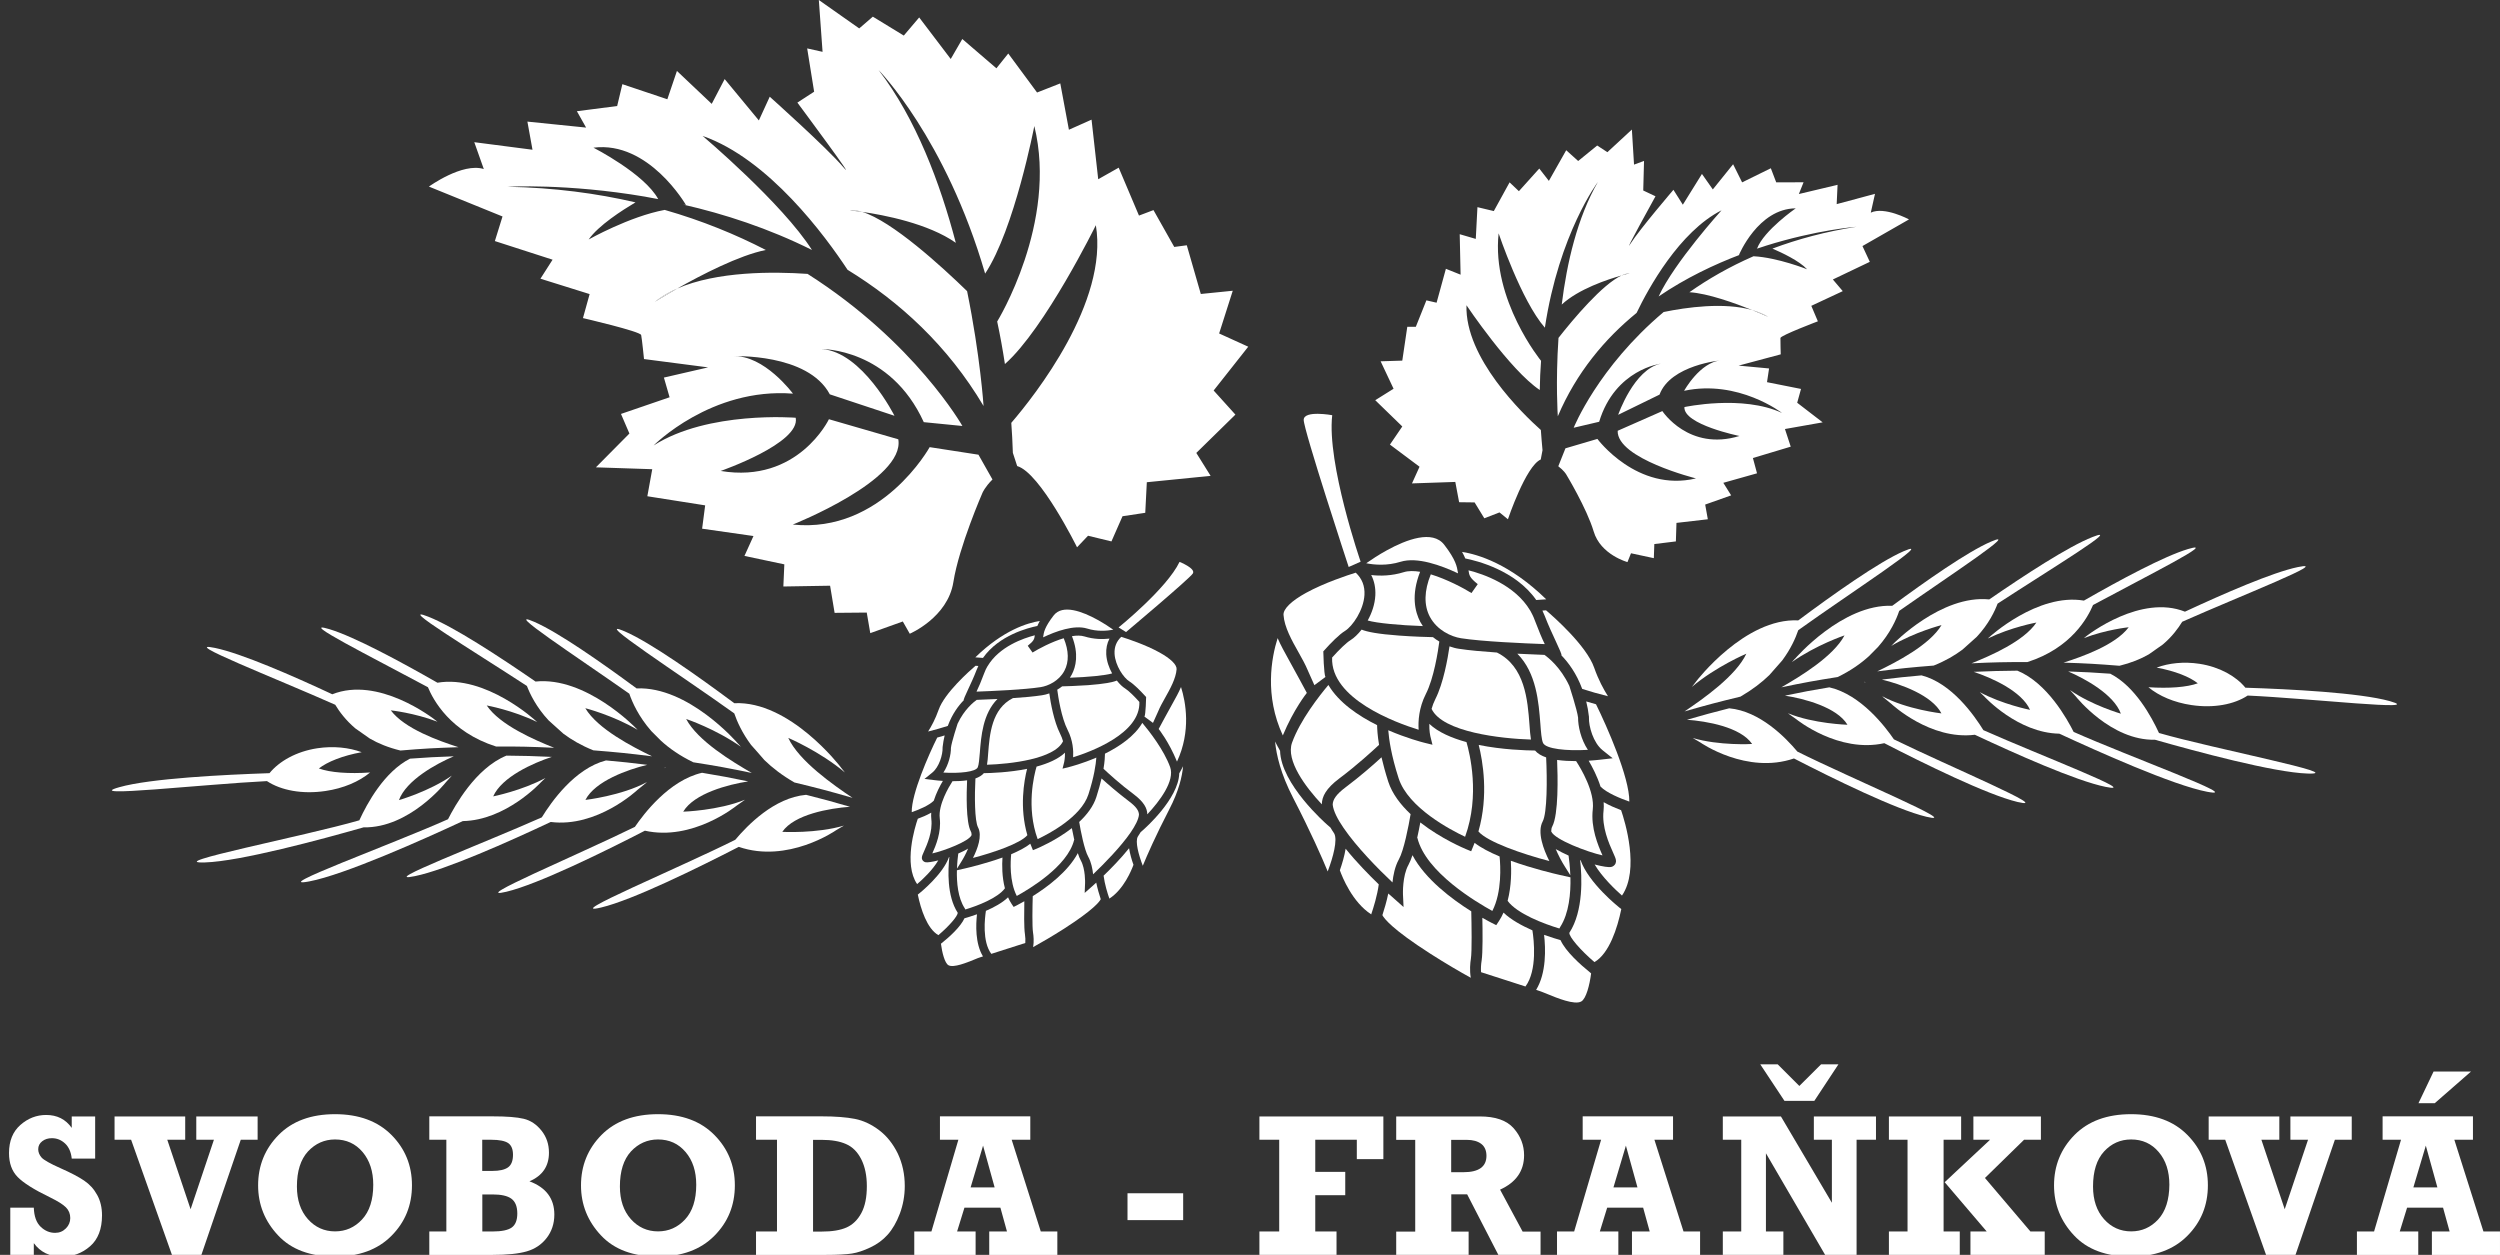 <?xml version="1.0" encoding="utf-8"?>
<!-- Generator: Adobe Illustrator 23.0.3, SVG Export Plug-In . SVG Version: 6.00 Build 0)  -->
<svg version="1.1" id="Vrstva_1" xmlns="http://www.w3.org/2000/svg" xmlns:xlink="http://www.w3.org/1999/xlink" x="0px" y="0px"
	 viewBox="0 0 255.12 128.06" style="enable-background:new 0 0 255.12 128.06;" xml:space="preserve">
<rect x="0" y="0" width="255.12" height="128.06" fill="#333333" stroke="none"/>
<style type="text/css">
	.st0{fill:#fff;}
	.st1{fill:#fff;}
</style>
<g>
	<g>
		<path class="st0" d="M8.59,120.48c-0.56-0.38-1.36-0.8-2.4-1.26c-1.08-0.48-1.74-0.85-1.96-1.11c-0.22-0.26-0.33-0.54-0.33-0.83
			c0-0.34,0.14-0.61,0.41-0.82c0.27-0.21,0.6-0.31,0.99-0.31c0.51,0,0.95,0.18,1.34,0.54c0.38,0.36,0.61,0.87,0.68,1.54h2.39v-4.3
			H7.32v1.17c-0.62-0.88-1.49-1.32-2.61-1.32c-0.98,0-1.86,0.34-2.63,1.02c-0.77,0.68-1.16,1.63-1.16,2.87
			c0,1.03,0.29,1.84,0.88,2.44c0.58,0.6,1.69,1.3,3.33,2.09c0.77,0.38,1.3,0.71,1.6,1.01c0.29,0.29,0.44,0.66,0.44,1.09
			c0,0.41-0.15,0.76-0.45,1.06c-0.3,0.3-0.66,0.45-1.1,0.45c-0.55,0-1.05-0.21-1.48-0.63c-0.43-0.42-0.66-1.06-0.69-1.94h-2.4v4.82
			h2.4v-1.2c0.67,0.92,1.62,1.38,2.86,1.38c1.11,0,2.07-0.35,2.88-1.06c0.81-0.7,1.22-1.76,1.22-3.15c0-0.79-0.16-1.48-0.49-2.08
			C9.59,121.34,9.15,120.86,8.59,120.48"/>
		<polygon class="st0" points="20.03,116.31 21.83,116.31 19.45,123.4 17.07,116.31 18.9,116.31 18.9,113.93 11.69,113.93
			11.69,116.31 13.38,116.31 17.58,128.15 20.52,128.15 24.57,116.31 26.29,116.31 26.29,113.93 20.03,113.93 		"/>
		<path class="st0" d="M34.19,113.7c-2.45,0-4.37,0.71-5.76,2.12c-1.39,1.41-2.09,3.13-2.09,5.15c0,1.95,0.68,3.65,2.03,5.09
			c1.35,1.45,3.29,2.17,5.82,2.17c2.43,0,4.35-0.7,5.75-2.11c1.4-1.4,2.1-3.12,2.1-5.16c0-2.03-0.7-3.74-2.1-5.15
			C38.54,114.41,36.62,113.7,34.19,113.7 M36.95,124.44c-0.76,0.82-1.68,1.22-2.76,1.22c-1.1,0-2.03-0.42-2.77-1.25
			c-0.74-0.83-1.12-1.94-1.12-3.33c0-1.57,0.38-2.76,1.13-3.58c0.76-0.81,1.68-1.22,2.76-1.22c1.15,0,2.09,0.43,2.81,1.28
			c0.72,0.85,1.09,1.97,1.09,3.34C38.09,122.44,37.71,123.62,36.95,124.44"/>
		<path class="st0" d="M54.03,120.55c1.33-0.57,1.99-1.54,1.99-2.92c0-0.86-0.25-1.61-0.76-2.25c-0.51-0.64-1.11-1.04-1.81-1.21
			c-0.7-0.17-1.76-0.25-3.19-0.25h-6.45v2.39h1.74v9.36h-1.74v2.39h6.45c1.5,0,2.66-0.12,3.49-0.36c0.83-0.24,1.51-0.69,2.03-1.36
			c0.52-0.67,0.79-1.47,0.79-2.4C56.57,122.31,55.72,121.18,54.03,120.55 M49.23,116.31h0.91c0.82,0,1.39,0.12,1.72,0.34
			c0.33,0.23,0.49,0.63,0.49,1.19c0,0.62-0.17,1.05-0.51,1.29c-0.34,0.24-0.87,0.36-1.59,0.36h-1.04V116.31z M52.23,125.26
			c-0.37,0.27-1.03,0.41-1.97,0.41h-1.04v-3.78h1.04c0.88,0,1.52,0.14,1.92,0.43c0.4,0.29,0.61,0.79,0.61,1.51
			C52.79,124.52,52.6,124.99,52.23,125.26"/>
		<path class="st0" d="M67.15,113.7c-2.45,0-4.37,0.71-5.77,2.12c-1.39,1.41-2.09,3.13-2.09,5.15c0,1.95,0.68,3.65,2.03,5.09
			c1.35,1.45,3.29,2.17,5.82,2.17c2.43,0,4.35-0.7,5.75-2.11c1.4-1.4,2.1-3.12,2.1-5.16c0-2.03-0.7-3.74-2.1-5.15
			C71.5,114.41,69.59,113.7,67.15,113.7 M69.91,124.44c-0.76,0.82-1.68,1.22-2.76,1.22c-1.1,0-2.03-0.42-2.77-1.25
			c-0.74-0.83-1.12-1.94-1.12-3.33c0-1.57,0.38-2.76,1.13-3.58c0.76-0.81,1.68-1.22,2.76-1.22c1.15,0,2.09,0.43,2.81,1.28
			c0.73,0.85,1.09,1.97,1.09,3.34C71.05,122.44,70.67,123.62,69.91,124.44"/>
		<path class="st0" d="M89.71,115.33c-0.78-0.59-1.61-0.98-2.47-1.15c-0.86-0.17-1.99-0.26-3.4-0.26h-6.69v2.39h2.14v9.36h-2.14
			v2.39h7.13c1.2,0,2.08-0.05,2.66-0.14c0.57-0.09,1.2-0.3,1.89-0.63c0.68-0.32,1.27-0.75,1.76-1.3c0.49-0.55,0.9-1.26,1.24-2.15
			c0.33-0.89,0.5-1.83,0.5-2.81c0-1.21-0.24-2.31-0.71-3.31C91.13,116.72,90.5,115.93,89.71,115.33 M87.9,123.79
			c-0.38,0.7-0.88,1.19-1.51,1.47c-0.63,0.28-1.47,0.42-2.54,0.42h-0.88v-9.36h0.88c1.01,0,1.84,0.14,2.49,0.43
			c0.65,0.28,1.17,0.8,1.55,1.55c0.38,0.75,0.57,1.67,0.57,2.74C88.46,122.17,88.28,123.08,87.9,123.79"/>
		<path class="st0" d="M103.24,116.31h1.9v-2.39h-9.22v2.39h1.88l-2.75,9.36h-1.75v2.39h6.26v-2.39h-1.89l0.75-2.43h3.67l0.67,2.43
			h-1.81v2.39h6.95v-2.39h-1.69L103.24,116.31z M99.05,121.17l1.27-4.26l1.18,4.26H99.05z"/>
		<rect x="115.06" y="121.77" class="st0" width="5.68" height="2.74"/>
		<polygon class="st0" points="128.52,116.31 130.54,116.31 130.54,125.67 128.52,125.67 128.52,128.06 136.39,128.06
			136.39,125.67 134.22,125.67 134.22,121.97 137.28,121.97 137.28,119.59 134.22,119.59 134.22,116.31 138.46,116.31
			138.46,118.29 141.17,118.29 141.17,113.93 128.52,113.93 		"/>
		<path class="st0" d="M153.08,121.4c1.63-0.74,2.45-1.91,2.45-3.51c0-1.02-0.35-1.94-1.06-2.75c-0.71-0.81-1.86-1.21-3.47-1.21
			h-8.52v2.39h1.94v9.36h-1.94v2.39h7.39v-2.39h-1.77v-3.8h1.62l3.19,6.19h4.3v-2.39h-1.83L153.08,121.4z M149.35,119.62h-1.26v-3.3
			h1.6c0.62,0,1.11,0.14,1.47,0.41c0.35,0.27,0.53,0.68,0.53,1.23C151.68,119.06,150.91,119.62,149.35,119.62"/>
		<path class="st0" d="M168.83,116.31h1.9v-2.39h-9.22v2.39h1.88l-2.75,9.36h-1.75v2.39h6.26v-2.39h-1.89l0.75-2.43h3.67l0.67,2.43
			h-1.81v2.39h6.95v-2.39h-1.69L168.83,116.31z M164.65,121.17l1.27-4.26l1.18,4.26H164.65z"/>
		<polygon class="st0" points="185.1,116.31 186.94,116.31 186.94,122.74 181.74,113.93 175.81,113.93 175.81,116.31 177.69,116.31
			177.69,125.67 175.81,125.67 175.81,128.06 181.99,128.06 181.99,125.67 180.21,125.67 180.21,117.69 186.31,128.16
			189.46,128.16 189.46,116.31 191.44,116.31 191.44,113.93 185.1,113.93 		"/>
		<polygon class="st0" points="198.34,116.31 200.13,116.31 200.13,113.93 192.76,113.93 192.76,116.31 194.66,116.31
			194.66,125.67 192.76,125.67 192.76,128.06 199.99,128.06 199.99,125.67 198.34,125.67 		"/>
		<polygon class="st0" points="202.56,120.21 206.55,116.31 208.27,116.31 208.27,113.93 201.38,113.93 201.38,116.31
			203.08,116.31 198.45,120.64 202.74,125.67 201.08,125.67 201.08,128.06 208.66,128.06 208.66,125.67 207.2,125.67 		"/>
		<path class="st0" d="M217.47,113.7c-2.45,0-4.37,0.71-5.77,2.12c-1.39,1.41-2.09,3.13-2.09,5.15c0,1.95,0.68,3.65,2.03,5.09
			c1.35,1.45,3.29,2.17,5.82,2.17c2.43,0,4.35-0.7,5.75-2.11c1.4-1.4,2.1-3.12,2.1-5.16c0-2.03-0.7-3.74-2.1-5.15
			C221.83,114.41,219.91,113.7,217.47,113.7 M220.24,124.44c-0.76,0.82-1.68,1.22-2.76,1.22c-1.1,0-2.03-0.42-2.77-1.25
			c-0.74-0.83-1.12-1.94-1.12-3.33c0-1.57,0.38-2.76,1.13-3.58c0.75-0.81,1.67-1.22,2.76-1.22c1.15,0,2.09,0.43,2.81,1.28
			c0.73,0.85,1.09,1.97,1.09,3.34C221.37,122.44,220.99,123.62,220.24,124.44"/>
		<polygon class="st0" points="233.73,116.31 235.53,116.31 233.15,123.4 230.77,116.31 232.6,116.31 232.6,113.93 225.39,113.93
			225.39,116.31 227.08,116.31 231.28,128.15 234.22,128.15 238.27,116.31 239.99,116.31 239.99,113.93 233.73,113.93 		"/>
		<path class="st0" d="M253.43,125.67l-2.97-9.36h1.9v-2.39h-9.22v2.39h1.88l-2.75,9.36h-1.75v2.39h6.26v-2.39h-1.89l0.75-2.43h3.67
			l0.67,2.43h-1.81v2.39h6.95v-2.39H253.43z M246.28,121.17l1.27-4.26l1.18,4.26H246.28z"/>
		<polygon class="st0" points="252.16,109.35 248.34,109.35 246.8,112.58 248.46,112.58 		"/>
		<polygon class="st0" points="185.15,112.34 187.61,108.61 185.84,108.61 183.62,110.82 181.41,108.61 179.63,108.61 182.1,112.34
					"/>
		<path class="st1" d="M202.96,65.06c-0.01,0.01-0.01,0.02-0.02,0.02c-0.04,0.03-0.06,0.05-0.09,0.08c2.4-1.17,4.96-1.63,4.96-1.63
			c-1.29,1.92-4.69,3.39-6.62,4.16c2.3-0.11,3.44-0.13,5.71-0.13c4.48-1.43,6.16-4.56,6.69-5.82c5.61-3.02,12.91-6.67,9.69-5.71
			c-2.44,0.73-6.94,3.15-10.62,5.26C207.93,60.49,203.01,65.01,202.96,65.06"/>
		<path class="st1" d="M211.93,74.66c0,0.01-0.01,0.02-0.01,0.03c0,0,0.01,0,0.01,0C211.93,74.68,211.93,74.67,211.93,74.66"/>
		<path class="st1" d="M190.25,69.59c0.05,0.04,0.07,0.06,0.12,0.09c-0.02-0.03-0.04-0.07-0.07-0.1
			C190.28,69.59,190.27,69.59,190.25,69.59"/>
		<path class="st1" d="M212.65,65.12c2.29-0.88,4.58-1.11,4.58-1.11c-1.35,1.81-4.74,3-6.65,3.61c2.31,0.07,3.45,0.14,5.71,0.32
			c1.18-0.29,2.17-0.69,3-1.17c0.56-0.4,0.85-0.6,1.42-1c0.94-0.79,1.57-1.65,1.98-2.32c5.92-2.63,15.41-6.33,11.8-5.58
			c-2.6,0.54-7.58,2.72-11.52,4.55C218.5,60.64,213.19,64.66,212.65,65.12"/>
		<path class="st1" d="M193.18,65.73c-0.01,0.01-0.02,0.02-0.02,0.03c-0.07,0.07-0.1,0.1-0.17,0.16c2.43-1.44,5.14-2.13,5.14-2.13
			c-1.22,2.04-4.63,3.79-6.56,4.72c2.32-0.29,3.47-0.41,5.76-0.59c1.18-0.47,2.14-1.03,2.94-1.63c0.57-0.52,0.86-0.78,1.45-1.3
			c1.23-1.31,1.85-2.64,2.13-3.39c5.4-3.52,12.91-8.07,9.69-6.8c-2.46,0.96-6.97,3.91-10.54,6.37
			C198.1,60.67,193.23,65.68,193.18,65.73"/>
		<path class="st1" d="M172.74,75.31c0.31,0.18,0.47,0.28,0.78,0.46c0.05,0.04,4.74,3.28,9.55,1.63c4,2.06,10.43,5.22,13.52,5.95
			c3.92,0.93-7.67-3.9-13.17-6.65c-1.2-1.43-3.82-4.13-6.96-4.42c-1.72,0.44-2.59,0.67-4.31,1.17c2,0.14,5.47,0.74,6.65,2.47
			C178.79,75.93,175.42,76.11,172.74,75.31"/>
		<path class="st1" d="M173.08,69.55c-0.01,0.01-0.01,0.02-0.02,0.03c-0.17,0.21-0.25,0.31-0.41,0.52c2.46-2.08,5.56-3.39,5.56-3.39
			c-1.05,2.26-4.41,4.61-6.31,5.89c2.29-0.66,3.43-0.96,5.71-1.51c1.2-0.7,2.17-1.44,2.95-2.2c0.52-0.6,0.78-0.9,1.31-1.49
			c0.87-1.17,1.36-2.27,1.64-3.09c5.24-3.76,14.21-9.55,10.76-8.06c-2.53,1.09-7.22,4.42-10.76,7.06
			C178.07,63.04,173.13,69.48,173.08,69.55"/>
		<path class="st1" d="M183.18,67.22c-0.01,0.01-0.01,0.01-0.03,0.02c-0.12,0.13-0.18,0.2-0.3,0.33c2.47-1.75,5.38-2.73,5.38-2.73
			c-1.14,2.15-4.53,4.2-6.45,5.3c2.31-0.48,3.46-0.69,5.75-1.05c1.3-0.63,2.34-1.36,3.18-2.12c0.37-0.38,0.56-0.57,0.94-0.95
			c1.25-1.42,1.88-2.83,2.16-3.68c5.27-3.69,12.51-8.42,9.35-7.06c-2.37,1.02-6.62,4-10.06,6.54
			C188.02,61.62,183.23,67.16,183.18,67.22"/>
		<path class="st1" d="M243.88,71.55c-3.06-0.86-10.24-1.23-14.74-1.37c-0.96-1.17-2.62-2.12-4.69-2.44
			c-1.58-0.24-3.12-0.08-4.37,0.39c1.88,0.34,3.39,0.95,4.2,1.6c-1.1,0.4-2.93,0.54-5.04,0.4c1.07,0.89,2.62,1.56,4.39,1.82
			c2.27,0.34,4.36-0.06,5.74-0.97C235.62,71.26,247.71,72.63,243.88,71.55"/>
		<path class="st1" d="M193.27,75.45c-0.85-1.24-3.34-4.56-6.59-5.31c-1.8,0.3-2.71,0.47-4.53,0.85c1.95,0.3,5.31,1.18,6.38,2.97
			c0,0-3.46-0.1-6.06-1.17c0.03,0.03,0.06,0.05,0.08,0.07c0.3,0.21,0.45,0.32,0.75,0.53c0.05,0.04,4.32,3.49,8.99,2.45
			c4,2.06,10.49,5.26,13.6,6C209.69,82.73,198.95,78.23,193.27,75.45"/>
		<path class="st1" d="M202.4,74.51c-0.93-1.5-3.22-4.79-6.31-5.59c-1.61,0.14-2.42,0.23-4.05,0.43c1.89,0.45,5.12,1.59,6.08,3.45
			c0,0-3.54-0.4-6.04-1.75c0.03,0.03,0.07,0.06,0.1,0.1c0.33,0.27,0.49,0.4,0.82,0.67c0.04,0.04,3.99,3.73,8.53,3.16
			c4.09,1.92,10.33,4.71,13.35,5.32C218.63,81.06,208.26,77.11,202.4,74.51"/>
		<path class="st1" d="M211.61,74.69c-0.65-1.29-2.69-5-5.74-6.25c-1.77,0.02-2.67,0.04-4.46,0.12c1.81,0.6,4.91,1.97,5.75,3.88
			c0,0-2.83-0.56-5.13-1.81c0.18,0.17,0.27,0.26,0.45,0.43c0.04,0.05,3.44,3.74,7.67,3.81c3.84,1.78,11.61,5.27,15.09,5.93
			C229.25,81.55,217.17,77.17,211.61,74.69"/>
		<path class="st1" d="M220.32,74.8c-0.76-1.65-2.44-4.76-4.97-6.05c-1.71-0.12-2.57-0.17-4.3-0.23c1.73,0.74,4.67,2.35,5.38,4.31
			c0,0-2.98-0.86-5.19-2.41c0.24,0.27,0.36,0.4,0.6,0.66c0.04,0.05,3.58,4.51,8.07,4.41c4.15,1.18,12.11,3.34,15.58,3.45
			C239.74,79.07,225.77,76.38,220.32,74.8"/>
		<path class="st1" d="M54.71,73.59c0.01,0.01,0.02,0.02,0.02,0.02c0.04,0.03,0.06,0.05,0.1,0.08c-2.5-1.22-5.16-1.7-5.16-1.7
			c1.34,2,4.88,3.52,6.88,4.32c-2.39-0.11-3.58-0.14-5.93-0.13c-4.65-1.48-6.41-4.74-6.95-6.05C37.84,67,30.26,63.2,33.6,64.2
			c2.53,0.76,7.21,3.28,11.04,5.47C49.55,68.84,54.66,73.53,54.71,73.59"/>
		<path class="st1" d="M45.39,83.56c0,0.01,0.01,0.02,0.01,0.04c0,0-0.01,0-0.01,0C45.39,83.59,45.39,83.58,45.39,83.56"/>
		<path class="st1" d="M67.92,78.3c-0.05,0.04-0.07,0.06-0.12,0.1c0.03-0.03,0.05-0.06,0.07-0.1C67.89,78.29,67.9,78.3,67.92,78.3"
			/>
		<path class="st1" d="M44.64,73.65c-2.38-0.91-4.76-1.16-4.76-1.16c1.4,1.88,4.92,3.12,6.91,3.76c-2.39,0.08-3.58,0.14-5.93,0.34
			c-1.23-0.3-2.26-0.72-3.12-1.22c-0.59-0.42-0.88-0.63-1.48-1.04c-0.97-0.82-1.63-1.71-2.05-2.41c-6.15-2.73-16.02-6.58-12.27-5.8
			c2.7,0.56,7.88,2.82,11.97,4.73C38.57,68.99,44.08,73.18,44.64,73.65"/>
		<path class="st1" d="M64.88,74.29c0.01,0.01,0.01,0.01,0.02,0.02c0.07,0.07,0.1,0.1,0.17,0.17c-2.53-1.49-5.34-2.21-5.34-2.21
			c1.26,2.12,4.81,3.94,6.81,4.91c-2.41-0.3-3.61-0.42-5.99-0.61c-1.22-0.49-2.22-1.07-3.06-1.7c-0.6-0.54-0.89-0.81-1.5-1.35
			c-1.28-1.37-1.92-2.74-2.22-3.52c-5.61-3.66-13.42-8.39-10.07-7.07c2.56,1,7.25,4.07,10.95,6.62
			C59.77,69.02,64.82,74.23,64.88,74.29"/>
		<path class="st1" d="M86.12,84.25c-0.32,0.19-0.48,0.29-0.81,0.48c-0.05,0.04-4.93,3.41-9.92,1.69
			c-4.16,2.14-10.84,5.43-14.05,6.19c-4.08,0.97,7.97-4.05,13.69-6.91c1.25-1.48,3.97-4.3,7.23-4.59c1.79,0.45,2.69,0.7,4.48,1.22
			c-2.08,0.15-5.69,0.77-6.91,2.56C79.83,84.89,83.33,85.08,86.12,84.25"/>
		<path class="st1" d="M85.77,78.26c0.01,0.01,0.01,0.02,0.02,0.03c0.17,0.22,0.26,0.32,0.43,0.54c-2.56-2.16-5.78-3.53-5.78-3.53
			c1.09,2.35,4.58,4.79,6.56,6.12c-2.38-0.69-3.57-1-5.93-1.57c-1.25-0.72-2.26-1.5-3.07-2.29c-0.54-0.62-0.81-0.94-1.36-1.55
			c-0.9-1.21-1.42-2.36-1.71-3.21c-5.44-3.9-14.77-9.92-11.18-8.37c2.63,1.13,7.5,4.59,11.18,7.33
			C80.58,71.49,85.72,78.19,85.77,78.26"/>
		<path class="st1" d="M75.27,75.84c0.01,0.01,0.02,0.02,0.03,0.03c0.13,0.14,0.19,0.21,0.31,0.34c-2.56-1.82-5.59-2.84-5.59-2.84
			c1.18,2.24,4.71,4.36,6.7,5.51c-2.4-0.5-3.59-0.72-5.97-1.09c-1.36-0.66-2.44-1.41-3.3-2.2c-0.39-0.39-0.58-0.59-0.98-0.98
			c-1.3-1.48-1.95-2.94-2.25-3.82c-5.47-3.84-13-8.76-9.72-7.34c2.46,1.06,6.88,4.16,10.46,6.8C70.24,70.02,75.22,75.77,75.27,75.84
			"/>
		<path class="st1" d="M12.18,80.33c3.18-0.9,10.64-1.27,15.32-1.43c1-1.22,2.73-2.21,4.87-2.54c1.64-0.25,3.24-0.08,4.54,0.4
			c-1.95,0.35-3.52,0.99-4.37,1.66c1.15,0.42,3.05,0.56,5.23,0.41c-1.12,0.93-2.72,1.62-4.56,1.89c-2.36,0.35-4.53-0.06-5.97-1.01
			C20.77,80.03,8.2,81.45,12.18,80.33"/>
		<path class="st1" d="M64.79,84.38c0.88-1.29,3.47-4.74,6.85-5.52c1.88,0.31,2.82,0.49,4.71,0.88c-2.02,0.31-5.52,1.22-6.63,3.09
			c0,0,3.59-0.11,6.3-1.22c-0.03,0.03-0.06,0.05-0.09,0.07c-0.31,0.22-0.47,0.33-0.78,0.55c-0.05,0.04-4.49,3.63-9.34,2.54
			c-4.15,2.14-10.9,5.46-14.13,6.23C47.71,91.95,58.88,87.28,64.79,84.38"/>
		<path class="st1" d="M55.29,83.41c0.96-1.56,3.35-4.98,6.55-5.81c1.68,0.15,2.52,0.24,4.21,0.45c-1.96,0.47-5.32,1.65-6.31,3.58
			c0,0,3.68-0.42,6.28-1.82c-0.04,0.03-0.07,0.07-0.11,0.1c-0.34,0.28-0.51,0.42-0.85,0.69c-0.05,0.05-4.14,3.88-8.86,3.28
			c-4.25,2-10.74,4.9-13.87,5.53C38.43,90.22,49.21,86.11,55.29,83.41"/>
		<path class="st1" d="M45.72,83.6c0.68-1.34,2.8-5.2,5.96-6.49c1.84,0.02,2.77,0.04,4.63,0.13c-1.89,0.62-5.1,2.04-5.98,4.03
			c0,0,2.94-0.59,5.33-1.88c-0.19,0.18-0.28,0.27-0.46,0.44c-0.04,0.05-3.58,3.88-7.97,3.96c-3.99,1.86-12.07,5.48-15.69,6.16
			C27.39,90.73,39.94,86.18,45.72,83.6"/>
		<path class="st1" d="M36.67,83.71c0.79-1.72,2.54-4.95,5.17-6.29c1.77-0.13,2.67-0.18,4.47-0.24c-1.8,0.76-4.85,2.44-5.6,4.47
			c0,0,3.1-0.89,5.4-2.5c-0.25,0.28-0.37,0.41-0.62,0.69c-0.04,0.05-3.72,4.68-8.39,4.59c-4.31,1.23-12.59,3.47-16.19,3.58
			C16.49,88.15,31,85.35,36.67,83.71"/>
		<path class="st0" d="M191.34,19.78l-3.91,1.05l0.09-1.97l-3.95,0.94l0.48-1.2l-2.79,0.01l-0.55-1.44l-2.93,1.44l-0.92-1.85
			l-2.07,2.57l-1.11-1.58l-1.95,3.14l-0.96-1.52c0,0-3.44,4.02-4.37,5.48c-0.93,1.46,2.54-4.82,2.54-4.82l-1.25-0.59l0.08-3.02
			l-1.02,0.38l-0.22-3.58l-2.5,2.31l-1.04-0.68l-1.94,1.58l-1.22-1.1l-1.77,3.13l-0.98-1.26L155,19.51l-0.95-0.9l-1.61,2.93
			l-1.67-0.4l-0.17,3.24l-1.64-0.48l0.09,4.13l-1.5-0.6l-0.95,3.46l-1.04-0.24l-1.08,2.7h-0.87l-0.51,3.45l-2.21,0.07l1.32,2.8
			l-1.87,1.17l2.76,2.68l-1.26,1.85l3.02,2.26l-0.77,1.7l4.42-0.15l0.39,2.07l1.58,0.02l0.99,1.62l1.55-0.6l0.86,0.7
			c0,0,1.83-5.44,3.35-6.1l0.18-0.95c-0.07-0.7-0.12-1.39-0.17-2.06c-1.85-1.65-7.76-7.35-7.59-12.73c0,0,4.43,6.61,7.48,8.65
			c0.01-1.03,0.06-2.02,0.13-2.98v0c0,0-5.06-6.19-4.33-13.01c0,0,2.31,6.88,4.72,9.63c1.45-9.61,5.41-14.87,5.41-14.87
			c-2.1,3.64-3.17,8.28-3.69,12.51c1.7-1.58,4.68-2.57,6.11-2.97c0.3-0.14,0.57-0.22,0.82-0.22c0,0-0.32,0.07-0.82,0.22
			c-1.96,0.9-4.95,4.47-6.44,6.37c-0.31,4.56-0.07,8-0.07,8c1.9-4.46,4.79-7.9,8.04-10.55c1.2-2.5,4.36-8.28,8.67-10.47
			c0,0-4.83,5.34-6.42,8.79c2.76-1.88,5.67-3.26,8.39-4.29l-0.2,0.07c0,0,1.95-4.74,5.8-4.77c0,0-3.24,2.24-3.95,4.11l-0.11,0.04
			c0.32-0.11,0.64-0.21,0.95-0.31l0.02-0.01l0,0c5.25-1.65,9.3-1.95,9.3-1.95c-3.17,0.49-6.02,1.27-8.59,2.23
			c0.98,0.42,2.73,1.24,3.54,2.11c0,0-3-1.2-5.47-1.33c-2.47,1.08-4.64,2.33-6.54,3.67c1.87,0.11,4.65,1.12,6.41,1.82
			c0.59,0.17,1.15,0.4,1.64,0.7c0,0-0.66-0.3-1.64-0.7c-2.88-0.82-6.72-0.28-9.04,0.2c-6.72,5.66-9.18,11.81-9.18,11.81l2.6-0.61
			c1.63-5.37,6.3-5.93,6.3-5.93c-2.75,0.55-4.36,5.22-4.36,5.22l4.22-2.06c1.13-3.04,6.28-3.5,6.28-3.5
			c-2.16,0.18-3.77,3.11-3.77,3.11c5.53-1.18,9.99,2.26,9.99,2.26c-4.04-1.88-9.96-0.6-9.96-0.6c-0.11,1.79,5.62,2.95,5.62,2.95
			c-5.17,1.59-7.87-2.54-7.87-2.54l-4.56,2.01c-0.09,2.84,7.99,4.86,7.99,4.86c-6,1.44-10.06-4.03-10.06-4.03l-3.26,0.96l-0.73,1.83
			c0.58,0.44,0.8,0.82,0.8,0.82s2.1,3.46,2.81,5.83c0.7,2.38,3.45,3.13,3.45,3.13l0.36-0.9l2.33,0.5l0.05-1.44l2.2-0.27l0.06-1.89
			l3.2-0.37l-0.27-1.5l2.65-0.94l-0.8-1.28l3.44-0.97l-0.42-1.56l3.86-1.16l-0.59-1.8L186,43.1l-2.6-2l0.39-1.41l-3.47-0.69
			l0.21-1.4l-3.11-0.29l4.3-1.15c0,0-0.04-1.41-0.03-1.67c0.02-0.26,3.82-1.7,3.82-1.7l-0.67-1.58l3.21-1.5l-1.01-1.19l3.77-1.8
			l-0.75-1.61l4.75-2.72c0,0-2.51-1.35-3.9-0.69L191.34,19.78z"/>
		<path class="st0" d="M178.82,31.63c0.98,0.4,1.64,0.7,1.64,0.7C179.97,32.03,179.42,31.8,178.82,31.63"/>
		<path class="st0" d="M165.48,28.09c0.5-0.14,0.82-0.22,0.82-0.22C166.06,27.88,165.78,27.95,165.48,28.09"/>
		<path class="st0" d="M48.4,14.51l5.94,0.77l-0.52-2.87l5.99,0.61l-0.94-1.67l4.11-0.53l0.53-2.23l4.59,1.54l0.98-2.89l3.55,3.36
			l1.32-2.53l3.49,4.22l1.11-2.42c0,0,5.85,5.23,7.5,7.18c1.66,1.95-4.68-6.58-4.68-6.58l1.71-1.11l-0.71-4.42l1.57,0.35L83.56,0
			l4.12,2.9l1.39-1.2l3.16,1.93l1.57-1.85l3.22,4.24l1.18-2.04l3.48,2.99l1.21-1.51l2.94,3.98l2.37-0.93l0.88,4.73l2.31-1.03
			l0.68,6.08l2.09-1.18l2.07,4.89l1.48-0.56l2.12,3.76l1.28-0.17l1.43,4.97l3.26-0.33l-1.39,4.36l2.97,1.35l-3.53,4.47l2.22,2.46
			l-3.99,3.91l1.46,2.34l-6.51,0.65l-0.16,3.12l-2.32,0.35l-1.13,2.57l-2.39-0.58l-1.12,1.18c0,0-3.76-7.62-6.11-8.29l-0.44-1.35
			c-0.03-1.05-0.09-2.06-0.16-3.06c2.39-2.78,9.94-12.32,8.63-20.17c0,0-5.2,10.57-9.28,14.17c-0.23-1.5-0.49-2.95-0.79-4.34l0,0
			c0,0,6.21-10.08,3.79-19.95c0,0-2.03,10.56-5.02,15.06C96.51,14.1,89.66,7.15,89.66,7.15c3.8,4.93,6.28,11.53,7.88,17.63
			c-2.81-1.98-7.38-2.85-9.56-3.16c-0.46-0.14-0.89-0.2-1.24-0.15c0,0,0.48,0.05,1.24,0.15c3.06,0.94,8.14,5.59,10.71,8.09
			c1.35,6.63,1.68,11.72,1.68,11.72c-3.66-6.17-8.58-10.65-13.88-13.9c-2.26-3.43-8.03-11.3-14.79-13.66c0,0,8.14,6.88,11.16,11.64
			c-4.42-2.21-8.96-3.68-13.17-4.64L70,20.92c0,0-3.79-6.57-9.44-5.85c0,0,5.2,2.65,6.61,5.25l0.17,0.03
			c-0.5-0.1-0.98-0.18-1.46-0.27l-0.03-0.01c0,0-0.01,0-0.01,0C57.8,18.7,51.8,19.06,51.8,19.06c4.75,0.09,9.09,0.67,13.05,1.59
			c-1.36,0.81-3.77,2.35-4.78,3.79c0,0,4.16-2.35,7.76-3.02c3.83,1.1,7.26,2.51,10.32,4.09c-2.72,0.54-6.61,2.56-9.05,3.94
			c-0.84,0.37-1.61,0.81-2.27,1.35c0,0,0.91-0.57,2.27-1.35c4.06-1.78,9.81-1.74,13.31-1.5c10.97,6.98,15.8,15.52,15.8,15.52
			l-3.94-0.39c-3.44-7.55-10.42-7.46-10.42-7.46c4.15,0.27,7.43,6.81,7.43,6.81l-6.6-2.19c-2.25-4.23-9.91-3.89-9.91-3.89
			c3.21-0.17,6.15,3.82,6.15,3.82c-8.35-0.65-14.22,5.29-14.22,5.29c5.56-3.56,14.5-2.83,14.5-2.83c0.51,2.6-7.66,5.43-7.66,5.43
			c7.9,1.32,11.05-5.28,11.05-5.28l7.08,2.05c0.7,4.15-10.77,8.7-10.77,8.7c9.08,0.94,13.97-7.9,13.97-7.9l4.98,0.77l1.43,2.53
			c-0.77,0.76-1.02,1.36-1.02,1.36s-2.4,5.49-2.97,9.11c-0.57,3.62-4.45,5.27-4.45,5.27l-0.71-1.25l-3.32,1.19l-0.36-2.1l-3.28,0.03
			l-0.46-2.77l-4.77,0.08l0.1-2.26l-4.07-0.86l0.92-2.03l-5.24-0.75l0.31-2.38l-5.9-0.93l0.5-2.76l-5.75-0.19l3.42-3.45l-0.86-2
			l4.96-1.7l-0.58-2.01l4.51-1.04l-6.54-0.85c0,0-0.21-2.08-0.29-2.45c-0.07-0.37-5.94-1.73-5.94-1.73l0.68-2.45l-5.02-1.57
			l1.24-1.94l-5.89-1.9l0.78-2.51l-7.51-3.05c0,0,3.42-2.48,5.6-1.79L48.4,14.51z"/>
		<path class="st0" d="M69.11,29.44c-1.36,0.78-2.28,1.35-2.28,1.35C67.49,30.25,68.27,29.81,69.11,29.44"/>
		<path class="st0" d="M87.99,21.62c-0.76-0.11-1.24-0.15-1.24-0.15C87.1,21.41,87.52,21.47,87.99,21.62"/>
		<path class="st0" d="M138.85,57.32c0,0-3.46-10.02-2.9-14.95c0,0-2.89-0.53-2.91,0.47c-0.02,1,4.59,15.02,4.59,15.02L138.85,57.32
			z"/>
		<path class="st0" d="M120.37,57.34c-1.3,2.72-6.22,6.69-6.22,6.69l0.76,0.47c0,0,6.5-5.46,6.82-5.98
			C122.04,58,120.37,57.34,120.37,57.34"/>
		<path class="st0" d="M104.81,78.46c-1.84,0.37-3.69,0.43-4.41,0.44c-0.2,0.24-0.5,0.41-0.86,0.54c-0.09,1.7-0.09,4.34,0.27,5
			c0.45,0.85-0.06,2.2-0.52,3.11c2.11-0.55,4.83-1.48,5.55-2.32C104.02,82.4,104.5,79.71,104.81,78.46"/>
		<path class="st0" d="M98.08,87.97c0.24-0.38,0.51-0.88,0.71-1.37c-0.3,0.18-0.65,0.35-1,0.5c-0.04,0.3-0.11,0.86-0.13,1.54
			L98.08,87.97z"/>
		<path class="st0" d="M117.08,83.1c1.27-1.35,2.83-3.43,2.33-4.82c-0.64-1.76-2.12-3.65-2.84-4.51c-0.8,1.37-2.34,2.41-3.81,3.14
			c0,0.3-0.03,0.82-0.15,1.54c0.44,0.42,1.73,1.6,3.12,2.63C116.75,81.86,117.07,82.49,117.08,83.1"/>
		<path class="st0" d="M99.15,85.22c0-0.15-0.02-0.28-0.08-0.38c-0.51-0.94-0.44-3.93-0.38-5.21c-0.48,0.07-1,0.09-1.49,0.09
			c-0.38,0.59-1.46,2.4-1.3,3.77c0.17,1.44-0.4,2.8-0.76,3.6C96.32,86.83,98.88,85.86,99.15,85.22"/>
		<path class="st0" d="M116.27,71.63c-0.55-0.61-1.1-1.15-1.45-1.37c-0.26-0.16-0.56-0.44-0.85-0.81c-0.43,0.18-1.26,0.34-2.93,0.47
			c-1.13,0.08-2.25,0.11-2.65,0.12c-0.16,0.13-0.33,0.24-0.5,0.34c0.1,0.76,0.42,2.86,1.06,4.11c0.55,1.08,0.6,2.13,0.56,2.79
			C111.3,76.72,116.4,74.85,116.27,71.63"/>
		<path class="st0" d="M100.84,76.88c-0.03,0.45-0.06,0.84-0.12,1.16c2.31-0.07,6.91-0.57,7.76-2.4c-0.07-0.25-0.17-0.51-0.3-0.77
			c-0.63-1.24-0.97-3.16-1.1-4.11c-0.26,0.09-0.52,0.16-0.75,0.19c-0.78,0.12-1.86,0.22-2.96,0.29
			C101.19,72.33,100.99,74.95,100.84,76.88"/>
		<path class="st0" d="M111.07,81.07c0.58-1.8,0.76-3.06,0.81-3.76c-1.44,0.62-2.65,0.93-2.77,0.96l-0.68,0.17l0.17-0.68
			c0-0.01,0.09-0.39,0.08-0.95c-0.7,0.66-1.76,1.11-2.9,1.42c-0.26,0.87-1.07,4.16,0.11,7.4C107.01,85.1,110.32,83.38,111.07,81.07"
			/>
		<path class="st0" d="M115.38,84.95L115.38,84.95c0.47-0.69,0.8-1.32,0.85-1.81c-0.01-0.39-0.25-0.79-1.02-1.37
			c-1.13-0.85-2.18-1.77-2.8-2.33c-0.13,0.55-0.3,1.19-0.53,1.9c-0.31,0.96-0.97,1.81-1.75,2.54c0.15,0.92,0.53,2.85,0.92,3.54
			c0.31,0.56,0.44,1.25,0.5,1.8C112.69,88.13,114.37,86.42,115.38,84.95C115.38,84.95,115.38,84.95,115.38,84.95"/>
		<path class="st0" d="M116.63,84.72l-0.23,0.2c-0.09,0.15-0.19,0.3-0.29,0.46c-0.28,0.5,0.07,1.82,0.51,2.97
			c0.45-1.1,1.32-3.08,2.71-5.77c0.96-1.85,1.31-3.34,1.4-4.39c-0.12,0.24-0.25,0.49-0.39,0.73
			C120.27,81.52,116.8,84.57,116.63,84.72"/>
		<path class="st0" d="M97.72,73.85c0,0-0.62,1.89-0.68,2.47c0.01,0.66-0.23,1.71-0.77,2.52c1.66,0.1,3.3-0.07,3.51-0.54
			c0.11-0.26,0.16-0.86,0.21-1.49c0.13-1.65,0.3-3.97,1.8-5.48c-0.81,0.04-1.55,0.07-2.12,0.09C99.38,71.63,98.41,72.38,97.72,73.85
			"/>
		<path class="st0" d="M109.61,85.72l0.02,0c-0.1-0.44-0.19-0.87-0.25-1.21c-1.65,1.28-3.46,2.04-3.58,2.09l-0.39,0.16l-0.16-0.39
			c-0.04-0.09-0.07-0.18-0.11-0.27c-0.49,0.39-1.19,0.75-1.95,1.07c-0.07,0.69-0.2,2.77,0.57,4.26
			C104.96,90.77,108.95,88.42,109.61,85.72"/>
		<path class="st0" d="M109.18,69.16c1.8-0.06,3.62-0.23,4.31-0.44c-0.32-0.58-0.56-1.25-0.6-1.95c-0.03-0.59,0.08-1.13,0.33-1.6
			c-0.71,0.08-1.6,0.07-2.55-0.22c-0.36-0.11-0.8-0.11-1.28-0.03c0.72,1.83,0.4,3.13-0.02,3.92
			C109.31,68.96,109.25,69.06,109.18,69.16"/>
		<path class="st0" d="M98.51,92.81c1.21-0.36,3.31-1.16,4.04-2.16c-0.31-1.18-0.3-2.39-0.25-3.14c-1.69,0.61-3.43,1.02-3.77,1.1
			l-0.88,0.2c-0.03,1.24,0.1,2.82,0.8,3.88C98.47,92.73,98.49,92.76,98.51,92.81"/>
		<path class="st0" d="M96.22,79.69c-0.36-0.02-0.66-0.05-0.87-0.08l-1.01-0.12l0.79-0.64c0.72-0.58,1.08-1.85,1.06-2.54l0-0.06
			c0.05-0.43,0.12-0.83,0.21-1.2c-0.25,0.08-0.51,0.15-0.76,0.22c-0.85,1.71-2.63,5.73-2.6,7.61c0.71-0.24,1.78-0.69,2.25-1.17
			C95.54,80.92,95.92,80.19,96.22,79.69"/>
		<path class="st0" d="M99.7,93.3c-0.56,0.2-1.03,0.34-1.28,0.41c-0.4,0.88-1.53,1.9-2.33,2.54l-0.07,0.05
			c0.12,0.91,0.39,1.99,0.77,2.2c0.52,0.29,1.9-0.28,2.64-0.58c0.26-0.11,0.48-0.2,0.66-0.25c0.06-0.02,0.13-0.04,0.22-0.07
			C99.51,96.29,99.58,94.36,99.7,93.3"/>
		<path class="st0" d="M97.73,93.14c-1.12-1.72-0.99-4.39-0.85-5.68c-0.01,0-0.03,0.01-0.04,0.01c-0.63,1.77-2.93,3.62-3.03,3.7
			l-0.15,0.12c0.3,1.47,0.94,3.48,2.1,4.14C96.85,94.51,97.76,93.46,97.73,93.14"/>
		<path class="st0" d="M111.44,90.46l-0.75,0.66l0.04-1c0-0.01,0.05-1.43-0.43-2.3c-0.11-0.2-0.22-0.46-0.31-0.76
			c-1,1.89-3.11,3.46-4.6,4.39c-0.03,1.02-0.07,3.13,0.03,3.72c0.05,0.32,0.11,0.9,0.01,1.48c0.8-0.44,1.97-1.12,3.16-1.88
			c3-1.93,3.62-2.76,3.74-3.01c-0.15-0.45-0.33-1.06-0.46-1.69C111.67,90.26,111.51,90.4,111.44,90.46"/>
		<path class="st0" d="M95.75,87.8c-0.62,0.16-1.12,0.23-1.3,0.19c-0.05-0.01-0.1-0.03-0.14-0.05c-0.19-0.11-0.27-0.31-0.23-0.49
			c0.02-0.14,0.1-0.3,0.22-0.58c0.31-0.7,0.89-2,0.74-3.28c-0.02-0.21-0.03-0.44-0.01-0.66c-0.45,0.26-0.95,0.47-1.37,0.62
			c-0.3,0.86-1.46,4.64-0.07,6.67C94.13,89.77,95.17,88.79,95.75,87.8"/>
		<path class="st0" d="M104.53,91.97c-0.42,0.24-0.71,0.38-0.75,0.41l-0.34,0.17l-0.21-0.31c-0.14-0.21-0.26-0.44-0.36-0.67
			c-0.59,0.57-1.45,1.03-2.26,1.38c-0.11,0.73-0.4,3.12,0.55,4.39c1.16-0.37,2.83-0.91,3.47-1.11c0.02-0.28,0.01-0.59-0.04-0.92
			C104.49,94.71,104.51,92.98,104.53,91.97"/>
		<path class="st0" d="M112.62,89.36c0.11,0.87,0.4,1.8,0.59,2.34c1.48-0.96,2.26-2.91,2.46-3.45c-0.19-0.52-0.36-1.12-0.45-1.69
			C114.37,87.62,113.38,88.63,112.62,89.36"/>
		<path class="st0" d="M105.86,63.88c0.06-0.15,0.15-0.32,0.25-0.51c-1.23,0.19-3.73,0.93-6.58,3.71c0.3,0.03,0.57,0.05,0.78,0.06
			C101.94,64.81,104.96,64.06,105.86,63.88"/>
		<path class="st0" d="M118.88,71.24c0.53-0.94,1.12-2,1.19-2.95c0.03-0.46-0.61-1.08-1.75-1.71c-1.43-0.79-3.27-1.4-3.9-1.59
			c-0.49,0.46-0.72,1.04-0.68,1.74c0.07,1.2,0.93,2.45,1.52,2.81c0.45,0.28,1.09,0.92,1.7,1.59c0,0.01-0.04,1.8-0.17,2l0.87,0.64
			c0,0,0.34-0.77,0.54-1.2c0,0,0,0,0,0C118.36,72.17,118.6,71.74,118.88,71.24"/>
		<path class="st0" d="M98.35,71.46c-0.09-0.1,0.79-1.72,1.3-3.07c0.06-0.15,0.12-0.29,0.19-0.43c-0.1-0.01-0.19-0.01-0.29-0.02
			c-0.61,0.52-3.16,2.78-3.76,4.48c-0.34,0.96-0.74,1.7-1.08,2.23c0.7-0.18,1.44-0.38,2.01-0.57
			C97.17,72.86,97.81,72.01,98.35,71.46"/>
		<path class="st0" d="M110.93,64.14c1.05,0.33,2.03,0.24,2.68,0.12c-0.41-0.29-0.98-0.66-1.61-1.01c-1.54-0.85-3.57-1.62-4.48-0.44
			c-0.92,1.19-1,1.72-1.06,2.14c0,0.03-0.01,0.06-0.01,0.09C107.74,64.42,109.62,63.74,110.93,64.14"/>
		<path class="st0" d="M119.68,71.75c-0.41,0.72-1.44,2.64-1.44,2.64s1.03,1.28,1.87,3.33c1.45-3.12,0.89-6.08,0.41-7.61
			C120.28,70.68,119.97,71.23,119.68,71.75"/>
		<path class="st0" d="M100.44,68.69c-0.32,0.85-0.57,1.45-0.79,1.89c1.66-0.06,4.87-0.2,6.55-0.46c0.77-0.12,1.87-0.63,2.42-1.67
			c0.48-0.9,0.46-2.05-0.07-3.32c-1.27,0.38-2.58,1.09-3.18,1.46l-0.49-0.69c0.64-0.51,0.67-0.69,0.72-1.06c0,0,0-0.01,0-0.01
			c-1.16,0.3-3.62,1.14-4.82,3.15l0,0.01c0,0-0.01,0-0.01,0C100.65,68.19,100.53,68.44,100.44,68.69"/>
		<path class="st0" d="M150.9,76.02c2.41,0.49,4.82,0.56,5.75,0.57c0.26,0.31,0.65,0.54,1.13,0.7c0.11,2.22,0.11,5.67-0.35,6.53
			c-0.59,1.1,0.08,2.87,0.68,4.05c-2.75-0.72-6.3-1.94-7.24-3.02C151.93,81.16,151.31,77.65,150.9,76.02"/>
		<path class="st0" d="M159.69,88.43c-0.32-0.5-0.66-1.15-0.93-1.78c0.4,0.23,0.85,0.45,1.31,0.66c0.06,0.39,0.14,1.12,0.18,2.01
			L159.69,88.43z"/>
		<path class="st0" d="M134.89,82.08c-1.66-1.76-3.69-4.48-3.04-6.29c0.83-2.3,2.77-4.77,3.71-5.89c1.05,1.79,3.06,3.15,4.97,4.1
			c0.01,0.39,0.04,1.06,0.2,2.01c-0.58,0.54-2.26,2.09-4.07,3.44C135.32,80.46,134.9,81.28,134.89,82.08"/>
		<path class="st0" d="M158.3,84.85c0-0.2,0.03-0.37,0.1-0.5c0.66-1.23,0.57-5.13,0.5-6.8c0.63,0.09,1.3,0.12,1.94,0.12
			c0.5,0.77,1.91,3.13,1.7,4.92c-0.22,1.88,0.53,3.66,0.99,4.7C161.99,86.95,158.65,85.68,158.3,84.85"/>
		<path class="st0" d="M135.94,67.1c0.72-0.8,1.43-1.5,1.9-1.79c0.34-0.21,0.73-0.58,1.11-1.06c0.56,0.23,1.64,0.45,3.83,0.61
			c1.48,0.11,2.93,0.15,3.45,0.16c0.21,0.17,0.43,0.32,0.65,0.45c-0.13,0.98-0.55,3.74-1.38,5.36c-0.71,1.4-0.79,2.78-0.73,3.64
			C142.43,73.75,135.77,71.31,135.94,67.1"/>
		<path class="st0" d="M156.08,73.95c0.04,0.58,0.08,1.09,0.15,1.52c-3.02-0.09-9.02-0.75-10.14-3.13c0.09-0.33,0.22-0.67,0.39-1.01
			c0.82-1.62,1.26-4.13,1.44-5.37c0.34,0.12,0.67,0.21,0.98,0.25c1.02,0.16,2.42,0.28,3.86,0.38
			C155.63,68.01,155.89,71.44,156.08,73.95"/>
		<path class="st0" d="M142.73,79.43c-0.76-2.35-0.99-4-1.06-4.91c1.88,0.81,3.46,1.22,3.62,1.26l0.89,0.22l-0.22-0.89
			c0-0.01-0.12-0.5-0.1-1.24c0.91,0.86,2.3,1.45,3.79,1.86c0.33,1.13,1.4,5.43-0.14,9.66C148.03,84.69,143.71,82.44,142.73,79.43"/>
		<path class="st0" d="M137.11,84.49L137.11,84.49c-0.62-0.9-1.04-1.73-1.11-2.37c0.01-0.51,0.32-1.03,1.33-1.79
			c1.48-1.11,2.85-2.31,3.65-3.05c0.17,0.72,0.39,1.55,0.69,2.49c0.41,1.25,1.27,2.36,2.28,3.31c-0.2,1.2-0.69,3.72-1.2,4.62
			c-0.4,0.72-0.58,1.63-0.65,2.35C140.61,88.65,138.42,86.41,137.11,84.49C137.11,84.49,137.11,84.49,137.11,84.49"/>
		<path class="st0" d="M135.47,84.19l0.3,0.26c0.12,0.2,0.24,0.4,0.38,0.6c0.36,0.65-0.09,2.38-0.66,3.88
			c-0.59-1.43-1.73-4.03-3.54-7.53c-1.25-2.42-1.7-4.35-1.83-5.73c0.16,0.32,0.33,0.63,0.51,0.95
			C130.72,80.01,135.25,84,135.47,84.19"/>
		<path class="st0" d="M160.15,70c0,0,0.8,2.46,0.89,3.23c-0.01,0.86,0.29,2.23,1,3.29c-2.17,0.13-4.31-0.09-4.58-0.71
			c-0.15-0.34-0.21-1.12-0.27-1.95c-0.17-2.15-0.39-5.19-2.35-7.15c1.05,0.05,2.03,0.09,2.77,0.12C158,67.11,159.25,68.08,160.15,70
			"/>
		<path class="st0" d="M144.64,85.5l-0.02,0.01c0.13-0.58,0.24-1.14,0.32-1.58c2.15,1.68,4.52,2.66,4.68,2.73l0.51,0.21l0.21-0.51
			c0.05-0.12,0.09-0.23,0.14-0.35c0.64,0.5,1.55,0.97,2.55,1.39c0.09,0.91,0.26,3.62-0.74,5.56
			C150.71,92.09,145.5,89.03,144.64,85.5"/>
		<path class="st0" d="M145.2,63.89c-2.34-0.08-4.72-0.3-5.63-0.57c0.42-0.75,0.73-1.64,0.78-2.55c0.04-0.76-0.1-1.47-0.42-2.09
			c0.92,0.11,2.09,0.09,3.32-0.29c0.47-0.15,1.05-0.14,1.67-0.04c-0.94,2.39-0.52,4.09,0.02,5.12
			C145.02,63.61,145.11,63.75,145.2,63.89"/>
		<path class="st0" d="M159.13,94.75c-1.58-0.47-4.32-1.51-5.28-2.82c0.4-1.53,0.39-3.12,0.33-4.09c2.21,0.8,4.48,1.33,4.92,1.43
			l1.16,0.26c0.04,1.62-0.14,3.67-1.04,5.06C159.18,94.65,159.15,94.7,159.13,94.75"/>
		<path class="st0" d="M162.12,77.63c0.46-0.03,0.86-0.07,1.13-0.1l1.32-0.15l-1.04-0.83c-0.94-0.76-1.41-2.42-1.38-3.32l0-0.08
			c-0.06-0.56-0.16-1.08-0.28-1.57c0.33,0.1,0.66,0.19,1,0.29c1.1,2.23,3.43,7.48,3.4,9.93c-0.93-0.32-2.33-0.9-2.94-1.53
			C163,79.23,162.5,78.28,162.12,77.63"/>
		<path class="st0" d="M157.57,95.4c0.73,0.26,1.34,0.44,1.68,0.54c0.52,1.15,2,2.48,3.04,3.32l0.08,0.07
			c-0.15,1.19-0.51,2.6-1.01,2.87c-0.68,0.38-2.48-0.36-3.45-0.76c-0.34-0.14-0.62-0.25-0.86-0.33c-0.07-0.03-0.17-0.06-0.29-0.1
			C157.82,99.29,157.73,96.77,157.57,95.4"/>
		<path class="st0" d="M160.15,95.19c1.46-2.24,1.29-5.74,1.1-7.42c0.02,0.01,0.03,0.01,0.05,0.02c0.82,2.32,3.83,4.73,3.96,4.83
			l0.19,0.15c-0.39,1.92-1.23,4.54-2.74,5.41C161.29,96.97,160.11,95.6,160.15,95.19"/>
		<path class="st0" d="M142.25,91.69l0.98,0.87l-0.06-1.3c0-0.02-0.07-1.87,0.56-3c0.14-0.26,0.28-0.6,0.41-0.99
			c1.3,2.46,4.06,4.51,6,5.73c0.03,1.33,0.08,4.08-0.04,4.85c-0.07,0.42-0.14,1.18-0.01,1.93c-1.04-0.57-2.57-1.46-4.13-2.46
			c-3.92-2.51-4.72-3.6-4.89-3.93c0.19-0.59,0.43-1.38,0.6-2.21C141.95,91.42,142.15,91.6,142.25,91.69"/>
		<path class="st0" d="M162.73,88.22c0.81,0.21,1.46,0.31,1.69,0.25c0.07-0.01,0.13-0.04,0.18-0.07c0.25-0.14,0.35-0.41,0.3-0.64
			c-0.03-0.18-0.13-0.4-0.29-0.76c-0.41-0.91-1.17-2.61-0.97-4.28c0.03-0.28,0.03-0.57,0.01-0.86c0.59,0.34,1.24,0.61,1.78,0.82
			c0.39,1.13,1.91,6.06,0.09,8.71C164.84,90.79,163.49,89.51,162.73,88.22"/>
		<path class="st0" d="M151.27,93.66c0.55,0.31,0.92,0.5,0.98,0.53l0.44,0.22l0.27-0.41c0.18-0.28,0.34-0.56,0.47-0.87
			c0.77,0.74,1.89,1.34,2.95,1.81c0.15,0.95,0.52,4.07-0.71,5.73c-1.51-0.49-3.7-1.19-4.53-1.46c-0.03-0.36-0.01-0.77,0.06-1.2
			C151.32,97.23,151.3,94.98,151.27,93.66"/>
		<path class="st0" d="M140.7,90.25c-0.15,1.13-0.53,2.35-0.77,3.06c-1.93-1.25-2.95-3.8-3.2-4.5c0.24-0.68,0.47-1.46,0.59-2.2
			C138.42,87.98,139.71,89.29,140.7,90.25"/>
		<path class="st0" d="M149.53,56.99c-0.08-0.2-0.19-0.42-0.33-0.67c1.6,0.25,4.87,1.21,8.59,4.84c-0.39,0.03-0.75,0.06-1.02,0.07
			C154.65,58.2,150.7,57.22,149.53,56.99"/>
		<path class="st0" d="M132.53,66.6c-0.69-1.22-1.47-2.61-1.55-3.85c-0.04-0.6,0.79-1.42,2.28-2.24c1.87-1.03,4.28-1.82,5.09-2.07
			c0.64,0.6,0.94,1.36,0.89,2.27c-0.09,1.57-1.22,3.19-1.98,3.67c-0.59,0.36-1.43,1.2-2.22,2.09c0,0.01,0.05,2.34,0.22,2.61
			l-1.13,0.84c0,0-0.45-1-0.7-1.57c0,0,0,0,0,0C133.21,67.82,132.89,67.24,132.53,66.6"/>
		<path class="st0" d="M159.34,66.88c0.12-0.13-1.03-2.25-1.69-4c-0.08-0.2-0.16-0.38-0.25-0.57c0.12-0.01,0.25-0.02,0.37-0.03
			c0.8,0.68,4.13,3.62,4.91,5.85c0.44,1.26,0.97,2.22,1.41,2.92c-0.91-0.23-1.88-0.5-2.63-0.75
			C160.88,68.72,160.04,67.6,159.34,66.88"/>
		<path class="st0" d="M142.92,57.33c-1.36,0.42-2.65,0.32-3.5,0.15c0.54-0.38,1.28-0.87,2.1-1.32c2.02-1.11,4.67-2.11,5.86-0.57
			c1.2,1.56,1.3,2.25,1.39,2.8c0.01,0.04,0.01,0.08,0.02,0.12C147.07,57.7,144.62,56.8,142.92,57.33"/>
		<path class="st0" d="M131.48,67.26c0.53,0.94,1.88,3.45,1.88,3.45s-1.34,1.66-2.45,4.34c-1.89-4.07-1.16-7.94-0.53-9.93
			C130.7,65.86,131.11,66.59,131.48,67.26"/>
		<path class="st0" d="M156.61,63.27c0.42,1.1,0.75,1.9,1.03,2.46c-2.17-0.08-6.36-0.26-8.55-0.6c-1.01-0.16-2.44-0.82-3.17-2.18
			c-0.63-1.18-0.59-2.67,0.09-4.34c1.65,0.5,3.37,1.42,4.15,1.91l0.64-0.91c-0.83-0.66-0.87-0.9-0.94-1.39c0-0.01,0-0.01,0-0.02
			c1.51,0.38,4.73,1.48,6.29,4.1l0,0.01c0,0,0.01,0,0.01,0C156.33,62.62,156.49,62.93,156.61,63.27"/>
	</g>
</g>
</svg>
